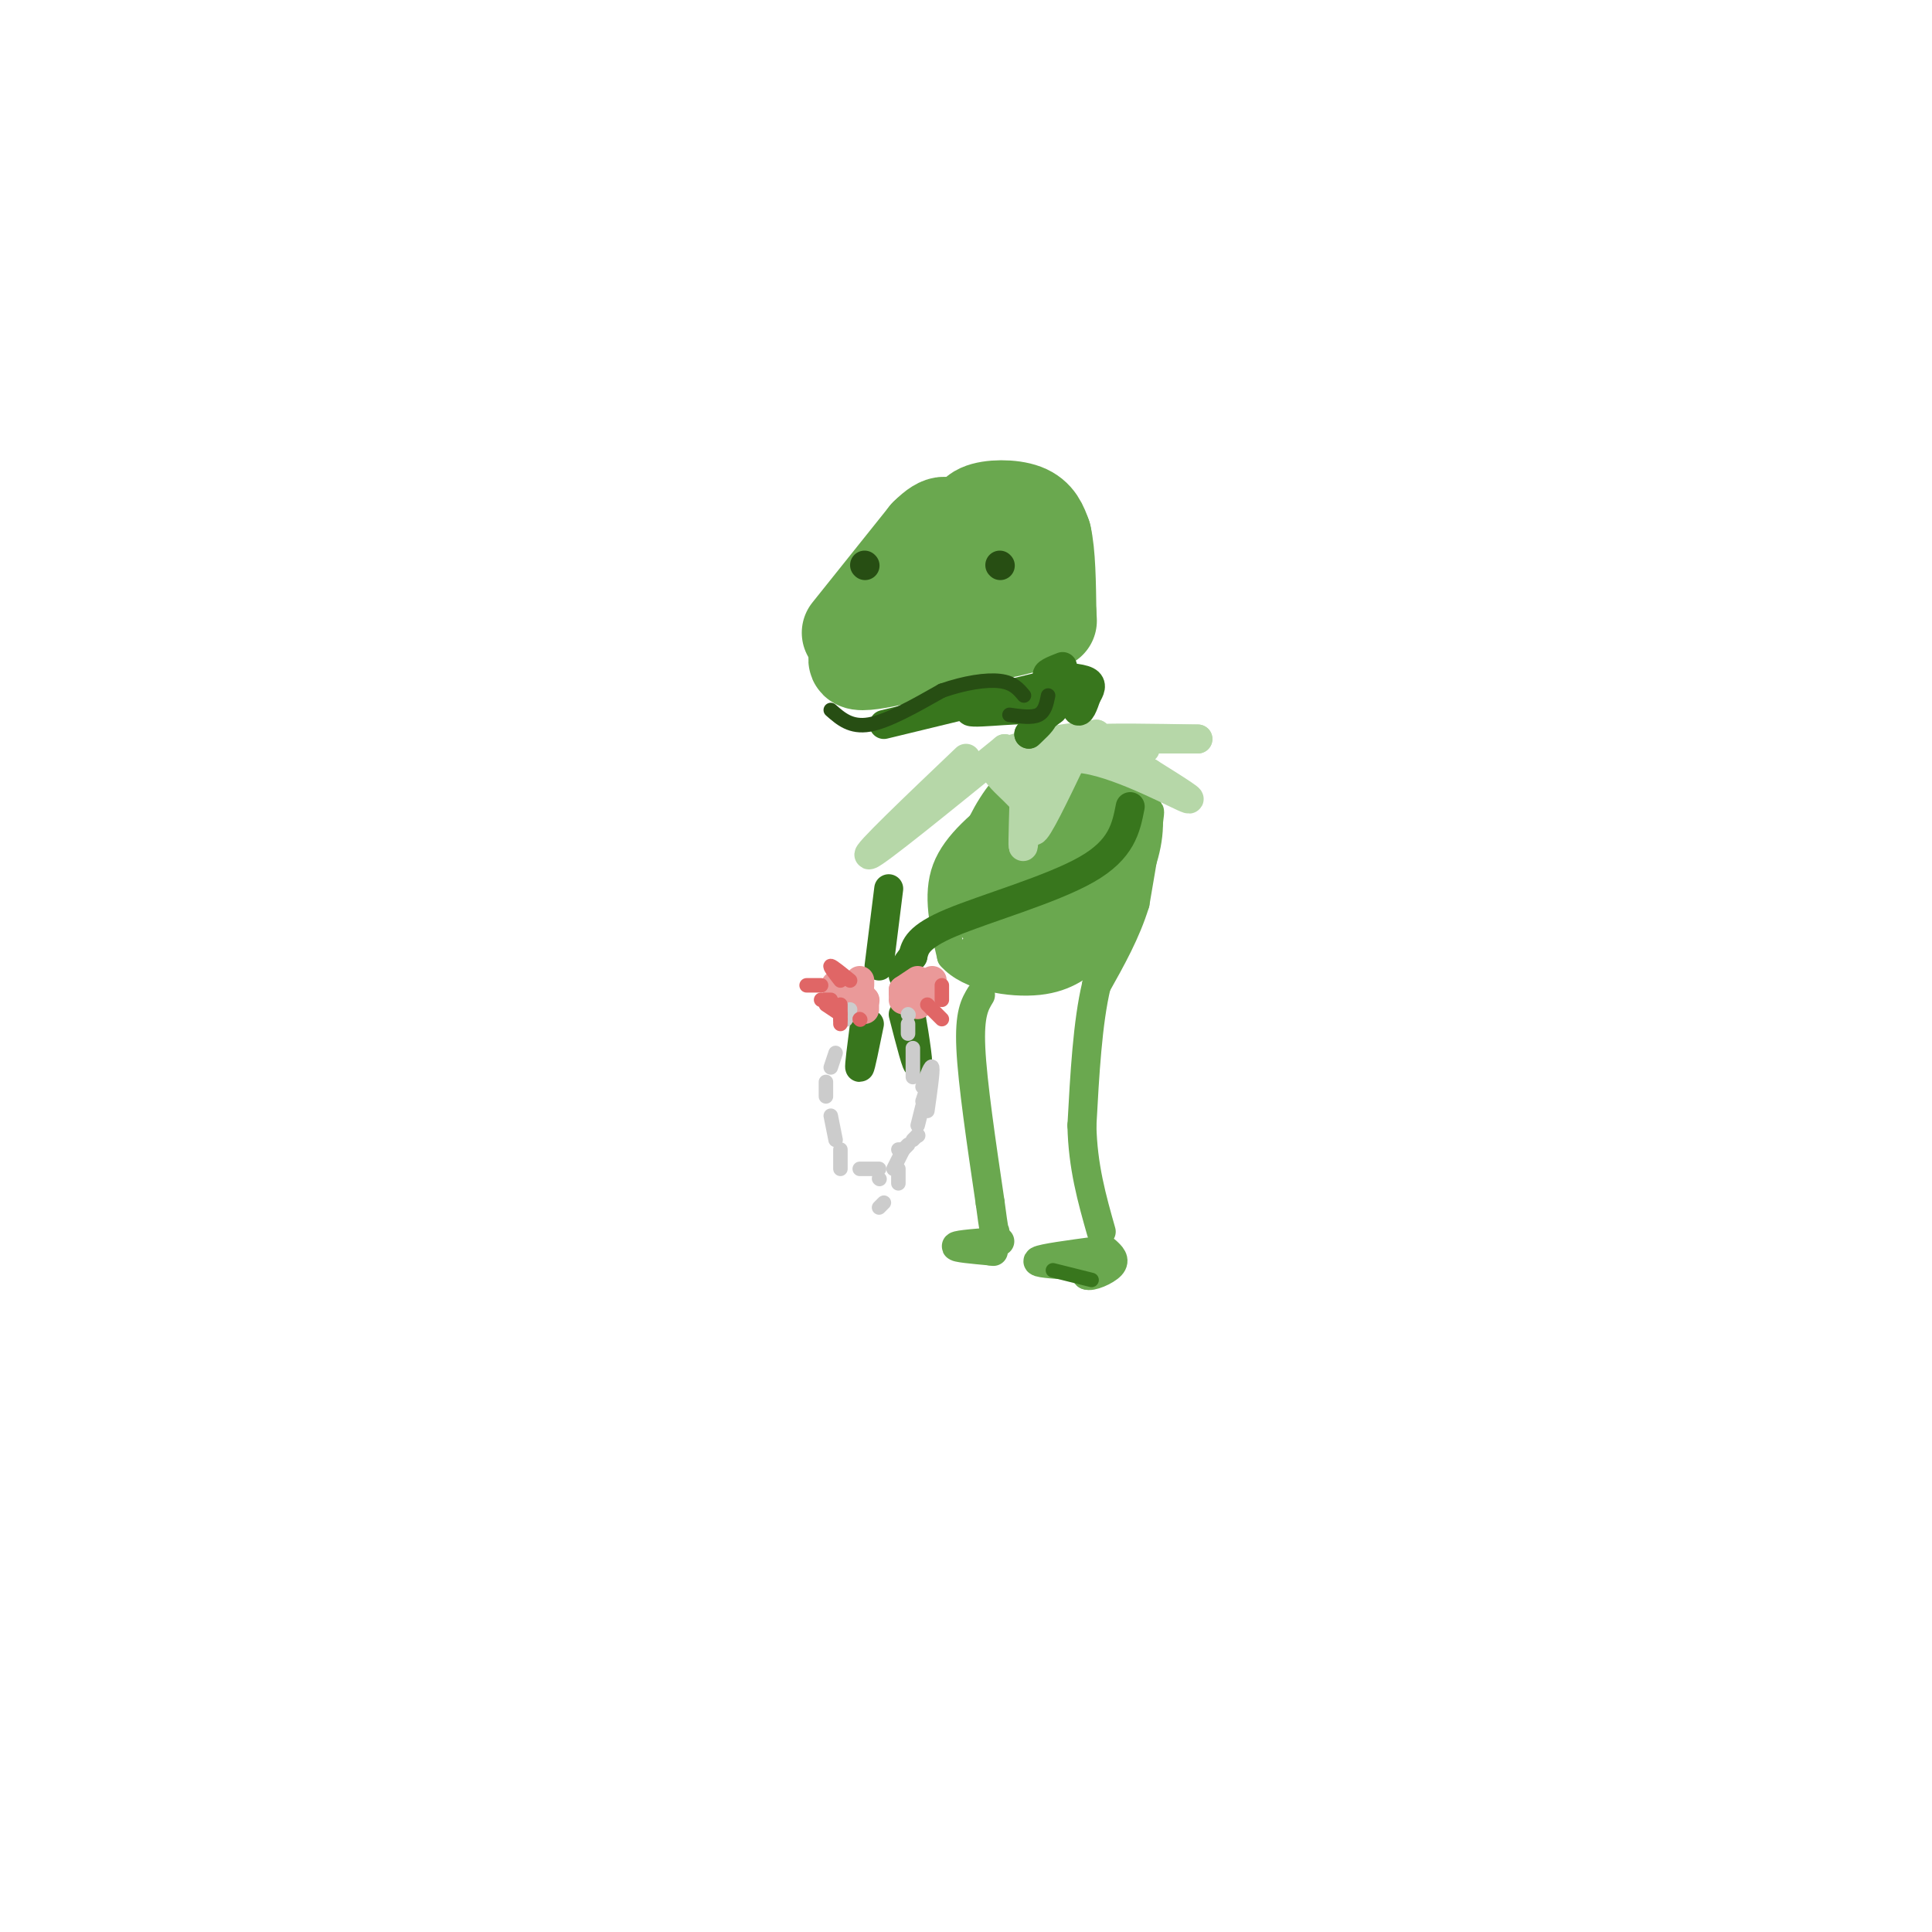<svg viewBox='0 0 400 400' version='1.1' xmlns='http://www.w3.org/2000/svg' xmlns:xlink='http://www.w3.org/1999/xlink'><g fill='none' stroke='rgb(106,168,79)' stroke-width='20' stroke-linecap='round' stroke-linejoin='round'><path d='M176,131c0.000,0.000 16.000,-20.000 16,-20'/><path d='M192,111c3.500,-3.500 4.250,-2.250 5,-1'/><path d='M197,110c3.622,2.600 10.178,9.600 11,13c0.822,3.400 -4.089,3.200 -9,3'/><path d='M199,126c-3.500,1.167 -7.750,2.583 -12,4'/><path d='M187,130c-5.067,2.444 -11.733,6.556 -9,7c2.733,0.444 14.867,-2.778 27,-6'/><path d='M205,131c6.786,-1.452 10.250,-2.083 9,-4c-1.250,-1.917 -7.214,-5.119 -10,-8c-2.786,-2.881 -2.393,-5.440 -2,-8'/><path d='M202,111c-0.571,-2.310 -1.000,-4.083 1,-5c2.000,-0.917 6.429,-0.976 9,0c2.571,0.976 3.286,2.988 4,5'/><path d='M216,111c0.833,3.500 0.917,9.750 1,16'/><path d='M217,127c0.167,2.667 0.083,1.333 0,0'/></g>
<g fill='none' stroke='rgb(106,168,79)' stroke-width='12' stroke-linecap='round' stroke-linejoin='round'><path d='M217,158c-3.597,4.985 -7.195,9.971 -9,15c-1.805,5.029 -1.818,10.103 0,13c1.818,2.897 5.468,3.619 9,4c3.532,0.381 6.947,0.422 10,-2c3.053,-2.422 5.745,-7.306 7,-12c1.255,-4.694 1.073,-9.198 -1,-12c-2.073,-2.802 -6.036,-3.901 -10,-5'/><path d='M223,159c-2.542,-0.209 -3.896,1.769 -5,6c-1.104,4.231 -1.956,10.714 -1,14c0.956,3.286 3.721,3.374 6,3c2.279,-0.374 4.074,-1.210 5,-4c0.926,-2.790 0.984,-7.535 0,-10c-0.984,-2.465 -3.009,-2.649 -5,-2c-1.991,0.649 -3.946,2.133 -5,5c-1.054,2.867 -1.207,7.118 1,9c2.207,1.882 6.773,1.395 9,0c2.227,-1.395 2.113,-3.697 2,-6'/><path d='M230,174c0.533,-1.911 0.867,-3.689 -1,-6c-1.867,-2.311 -5.933,-5.156 -10,-8'/><path d='M219,160c-2.286,-1.548 -3.000,-1.417 -2,-2c1.000,-0.583 3.714,-1.881 6,-2c2.286,-0.119 4.143,0.940 6,2'/><path d='M229,158c1.500,2.667 2.250,8.333 3,14'/><path d='M221,161c-1.778,-0.667 -3.556,-1.333 -6,0c-2.444,1.333 -5.556,4.667 -8,9c-2.444,4.333 -4.222,9.667 -6,15'/><path d='M201,185c-0.178,3.667 2.378,5.333 6,6c3.622,0.667 8.311,0.333 13,0'/><path d='M220,191c3.000,-1.500 4.000,-5.250 5,-9'/></g>
<g fill='none' stroke='rgb(106,168,79)' stroke-width='6' stroke-linecap='round' stroke-linejoin='round'><path d='M209,166c-5.500,4.333 -11.000,8.667 -13,14c-2.000,5.333 -0.500,11.667 1,18'/><path d='M197,198c3.622,4.178 12.178,5.622 18,5c5.822,-0.622 8.911,-3.311 12,-6'/><path d='M227,197c4.044,-2.756 8.156,-6.644 5,-7c-3.156,-0.356 -13.578,2.822 -24,6'/><path d='M208,196c-4.986,0.278 -5.450,-2.029 -3,-1c2.450,1.029 7.813,5.392 14,5c6.187,-0.392 13.196,-5.541 13,-7c-0.196,-1.459 -7.598,0.770 -15,3'/><path d='M217,196c-5.937,0.144 -13.279,-0.994 -15,0c-1.721,0.994 2.178,4.122 7,4c4.822,-0.122 10.568,-3.494 14,-5c3.432,-1.506 4.552,-1.144 6,-3c1.448,-1.856 3.224,-5.928 5,-10'/><path d='M234,182c1.800,-5.511 3.800,-14.289 4,-14c0.200,0.289 -1.400,9.644 -3,19'/><path d='M235,187c-1.833,6.000 -4.917,11.500 -8,17'/><path d='M227,204c-1.833,7.667 -2.417,18.333 -3,29'/><path d='M224,233c0.167,8.500 2.083,15.250 4,22'/><path d='M227,259c-5.583,0.750 -11.167,1.500 -12,2c-0.833,0.500 3.083,0.750 7,1'/><path d='M222,262c2.289,-0.733 4.511,-3.067 5,-3c0.489,0.067 -0.756,2.533 -2,5'/><path d='M225,264c0.844,0.467 3.956,-0.867 5,-2c1.044,-1.133 0.022,-2.067 -1,-3'/><path d='M203,206c-1.167,1.917 -2.333,3.833 -2,11c0.333,7.167 2.167,19.583 4,32'/><path d='M205,249c0.833,6.333 0.917,6.167 1,6'/><path d='M207,257c-4.333,0.333 -8.667,0.667 -9,1c-0.333,0.333 3.333,0.667 7,1'/><path d='M205,259c1.167,0.167 0.583,0.083 0,0'/></g>
<g fill='none' stroke='rgb(182,215,168)' stroke-width='6' stroke-linecap='round' stroke-linejoin='round'><path d='M200,157c-10.667,10.167 -21.333,20.333 -20,20c1.333,-0.333 14.667,-11.167 28,-22'/><path d='M208,155c5.244,1.156 4.356,15.044 4,19c-0.356,3.956 -0.178,-2.022 0,-8'/><path d='M212,166c-2.267,-3.022 -7.933,-6.578 -6,-9c1.933,-2.422 11.467,-3.711 21,-5'/><path d='M227,152c0.022,0.733 -10.422,5.067 -14,7c-3.578,1.933 -0.289,1.467 3,1'/><path d='M216,160c-0.333,3.489 -2.667,11.711 -2,12c0.667,0.289 4.333,-7.356 8,-15'/><path d='M222,157c6.667,-0.333 19.333,6.333 23,8c3.667,1.667 -1.667,-1.667 -7,-5'/><path d='M238,160c-4.000,-2.214 -10.500,-5.250 -10,-6c0.500,-0.750 8.000,0.786 9,1c1.000,0.214 -4.500,-0.893 -10,-2'/><path d='M227,153c1.833,-0.333 11.417,-0.167 21,0'/><path d='M248,153c0.667,0.000 -8.167,0.000 -17,0'/></g>
<g fill='none' stroke='rgb(56,118,29)' stroke-width='6' stroke-linecap='round' stroke-linejoin='round'><path d='M183,150c0.000,0.000 33.000,-8.000 33,-8'/><path d='M216,142c0.929,-0.048 -13.250,3.833 -15,5c-1.750,1.167 8.929,-0.381 13,0c4.071,0.381 1.536,2.690 -1,5'/><path d='M213,152c0.920,-0.742 3.721,-5.096 4,-7c0.279,-1.904 -1.963,-1.359 -3,0c-1.037,1.359 -0.868,3.531 0,4c0.868,0.469 2.434,-0.766 4,-2'/><path d='M218,147c1.202,-1.774 2.208,-5.208 3,-5c0.792,0.208 1.369,4.060 2,5c0.631,0.940 1.315,-1.030 2,-3'/><path d='M225,144c0.667,-1.089 1.333,-2.311 0,-3c-1.333,-0.689 -4.667,-0.844 -8,-1'/><path d='M217,140c-0.833,-0.500 1.083,-1.250 3,-2'/></g>
<g fill='none' stroke='rgb(39,78,19)' stroke-width='6' stroke-linecap='round' stroke-linejoin='round'><path d='M179,117c0.000,0.000 0.100,0.100 0.1,0.1'/><path d='M207,117c0.000,0.000 0.100,0.100 0.1,0.1'/></g>
<g fill='none' stroke='rgb(39,78,19)' stroke-width='3' stroke-linecap='round' stroke-linejoin='round'><path d='M172,147c2.083,1.833 4.167,3.667 8,3c3.833,-0.667 9.417,-3.833 15,-7'/><path d='M195,143c4.778,-1.667 9.222,-2.333 12,-2c2.778,0.333 3.889,1.667 5,3'/><path d='M209,148c2.333,0.333 4.667,0.667 6,0c1.333,-0.667 1.667,-2.333 2,-4'/></g>
<g fill='none' stroke='rgb(56,118,29)' stroke-width='6' stroke-linecap='round' stroke-linejoin='round'><path d='M234,167c-0.867,4.422 -1.733,8.844 -9,13c-7.267,4.156 -20.933,8.044 -28,11c-7.067,2.956 -7.533,4.978 -8,7'/><path d='M189,198c-1.667,1.833 -1.833,2.917 -2,4'/><path d='M184,184c0.000,0.000 -2.000,16.000 -2,16'/><path d='M187,210c1.489,5.778 2.978,11.556 3,10c0.022,-1.556 -1.422,-10.444 -2,-13c-0.578,-2.556 -0.289,1.222 0,5'/><path d='M180,212c-0.917,4.500 -1.833,9.000 -2,9c-0.167,0.000 0.417,-4.500 1,-9'/></g>
<g fill='none' stroke='rgb(234,153,153)' stroke-width='6' stroke-linecap='round' stroke-linejoin='round'><path d='M178,203c0.000,0.000 0.000,1.000 0,1'/><path d='M178,205c0.000,0.000 0.000,1.000 0,1'/><path d='M179,207c0.000,0.000 -1.000,1.000 -1,1'/><path d='M178,207c0.000,0.000 0.100,0.100 0.1,0.1'/><path d='M177,205c0.000,0.000 -1.000,-1.000 -1,-1'/><path d='M176,204c0.000,0.000 -1.000,0.000 -1,0'/><path d='M175,204c0.000,0.000 -2.000,0.000 -2,0'/><path d='M174,204c0.000,0.000 0.000,2.000 0,2'/><path d='M177,208c0.000,0.000 1.000,1.000 1,1'/><path d='M179,208c0.000,0.000 0.000,1.000 0,1'/><path d='M179,207c0.000,0.000 0.100,0.100 0.1,0.1'/><path d='M193,203c0.000,0.000 0.000,3.000 0,3'/><path d='M192,206c0.000,0.000 -1.000,0.000 -1,0'/><path d='M191,205c0.000,0.000 0.100,0.100 0.1,0.1'/><path d='M190,204c0.000,0.000 0.100,0.100 0.1,0.1'/><path d='M190,203c0.000,0.000 -3.000,2.000 -3,2'/><path d='M187,205c0.000,0.000 0.000,1.000 0,1'/><path d='M187,207c0.000,0.000 3.000,1.000 3,1'/></g>
<g fill='none' stroke='rgb(204,204,204)' stroke-width='3' stroke-linecap='round' stroke-linejoin='round'><path d='M176,209c0.000,0.000 -1.000,1.000 -1,1'/><path d='M175,211c0.000,0.000 0.100,0.100 0.1,0.1'/><path d='M173,218c0.000,0.000 -1.000,3.000 -1,3'/><path d='M171,224c0.000,0.000 0.000,3.000 0,3'/><path d='M172,231c0.000,0.000 1.000,5.000 1,5'/><path d='M174,238c0.000,0.000 0.000,4.000 0,4'/><path d='M178,242c0.000,0.000 4.000,0.000 4,0'/><path d='M188,210c0.000,0.000 0.100,0.100 0.1,0.1'/><path d='M188,212c0.000,0.000 0.000,2.000 0,2'/><path d='M189,217c0.000,0.000 0.000,6.000 0,6'/><path d='M187,238c0.000,0.000 -2.000,4.000 -2,4'/><path d='M186,242c0.000,0.000 0.000,3.000 0,3'/><path d='M183,249c0.000,0.000 -1.000,1.000 -1,1'/><path d='M182,244c0.000,0.000 0.100,0.100 0.1,0.1'/><path d='M189,236c0.000,0.000 1.000,-1.000 1,-1'/><path d='M192,230c0.583,-4.083 1.167,-8.167 1,-9c-0.167,-0.833 -1.083,1.583 -2,4'/><path d='M192,225c0.000,0.000 -1.000,3.000 -1,3'/><path d='M191,229c0.000,0.000 -1.000,4.000 -1,4'/><path d='M190,235c0.000,0.000 0.100,0.100 0.1,0.1'/><path d='M188,237c0.000,0.000 -1.000,1.000 -1,1'/><path d='M187,238c0.000,0.000 -1.000,0.000 -1,0'/></g>
<g fill='none' stroke='rgb(224,102,102)' stroke-width='3' stroke-linecap='round' stroke-linejoin='round'><path d='M174,208c0.000,0.000 0.000,3.000 0,3'/><path d='M174,211c0.000,0.000 0.000,1.000 0,1'/><path d='M178,211c0.000,0.000 0.100,0.100 0.1,0.1'/><path d='M174,210c0.000,0.000 -3.000,-2.000 -3,-2'/><path d='M170,207c0.000,0.000 2.000,0.000 2,0'/><path d='M174,203c-1.167,-1.500 -2.333,-3.000 -2,-3c0.333,0.000 2.167,1.500 4,3'/><path d='M170,204c0.000,0.000 -3.000,0.000 -3,0'/><path d='M192,208c0.000,0.000 3.000,3.000 3,3'/><path d='M195,207c0.000,0.000 0.000,-3.000 0,-3'/></g>
<g fill='none' stroke='rgb(56,118,29)' stroke-width='3' stroke-linecap='round' stroke-linejoin='round'><path d='M218,263c0.000,0.000 8.000,2.000 8,2'/></g>
</svg>
